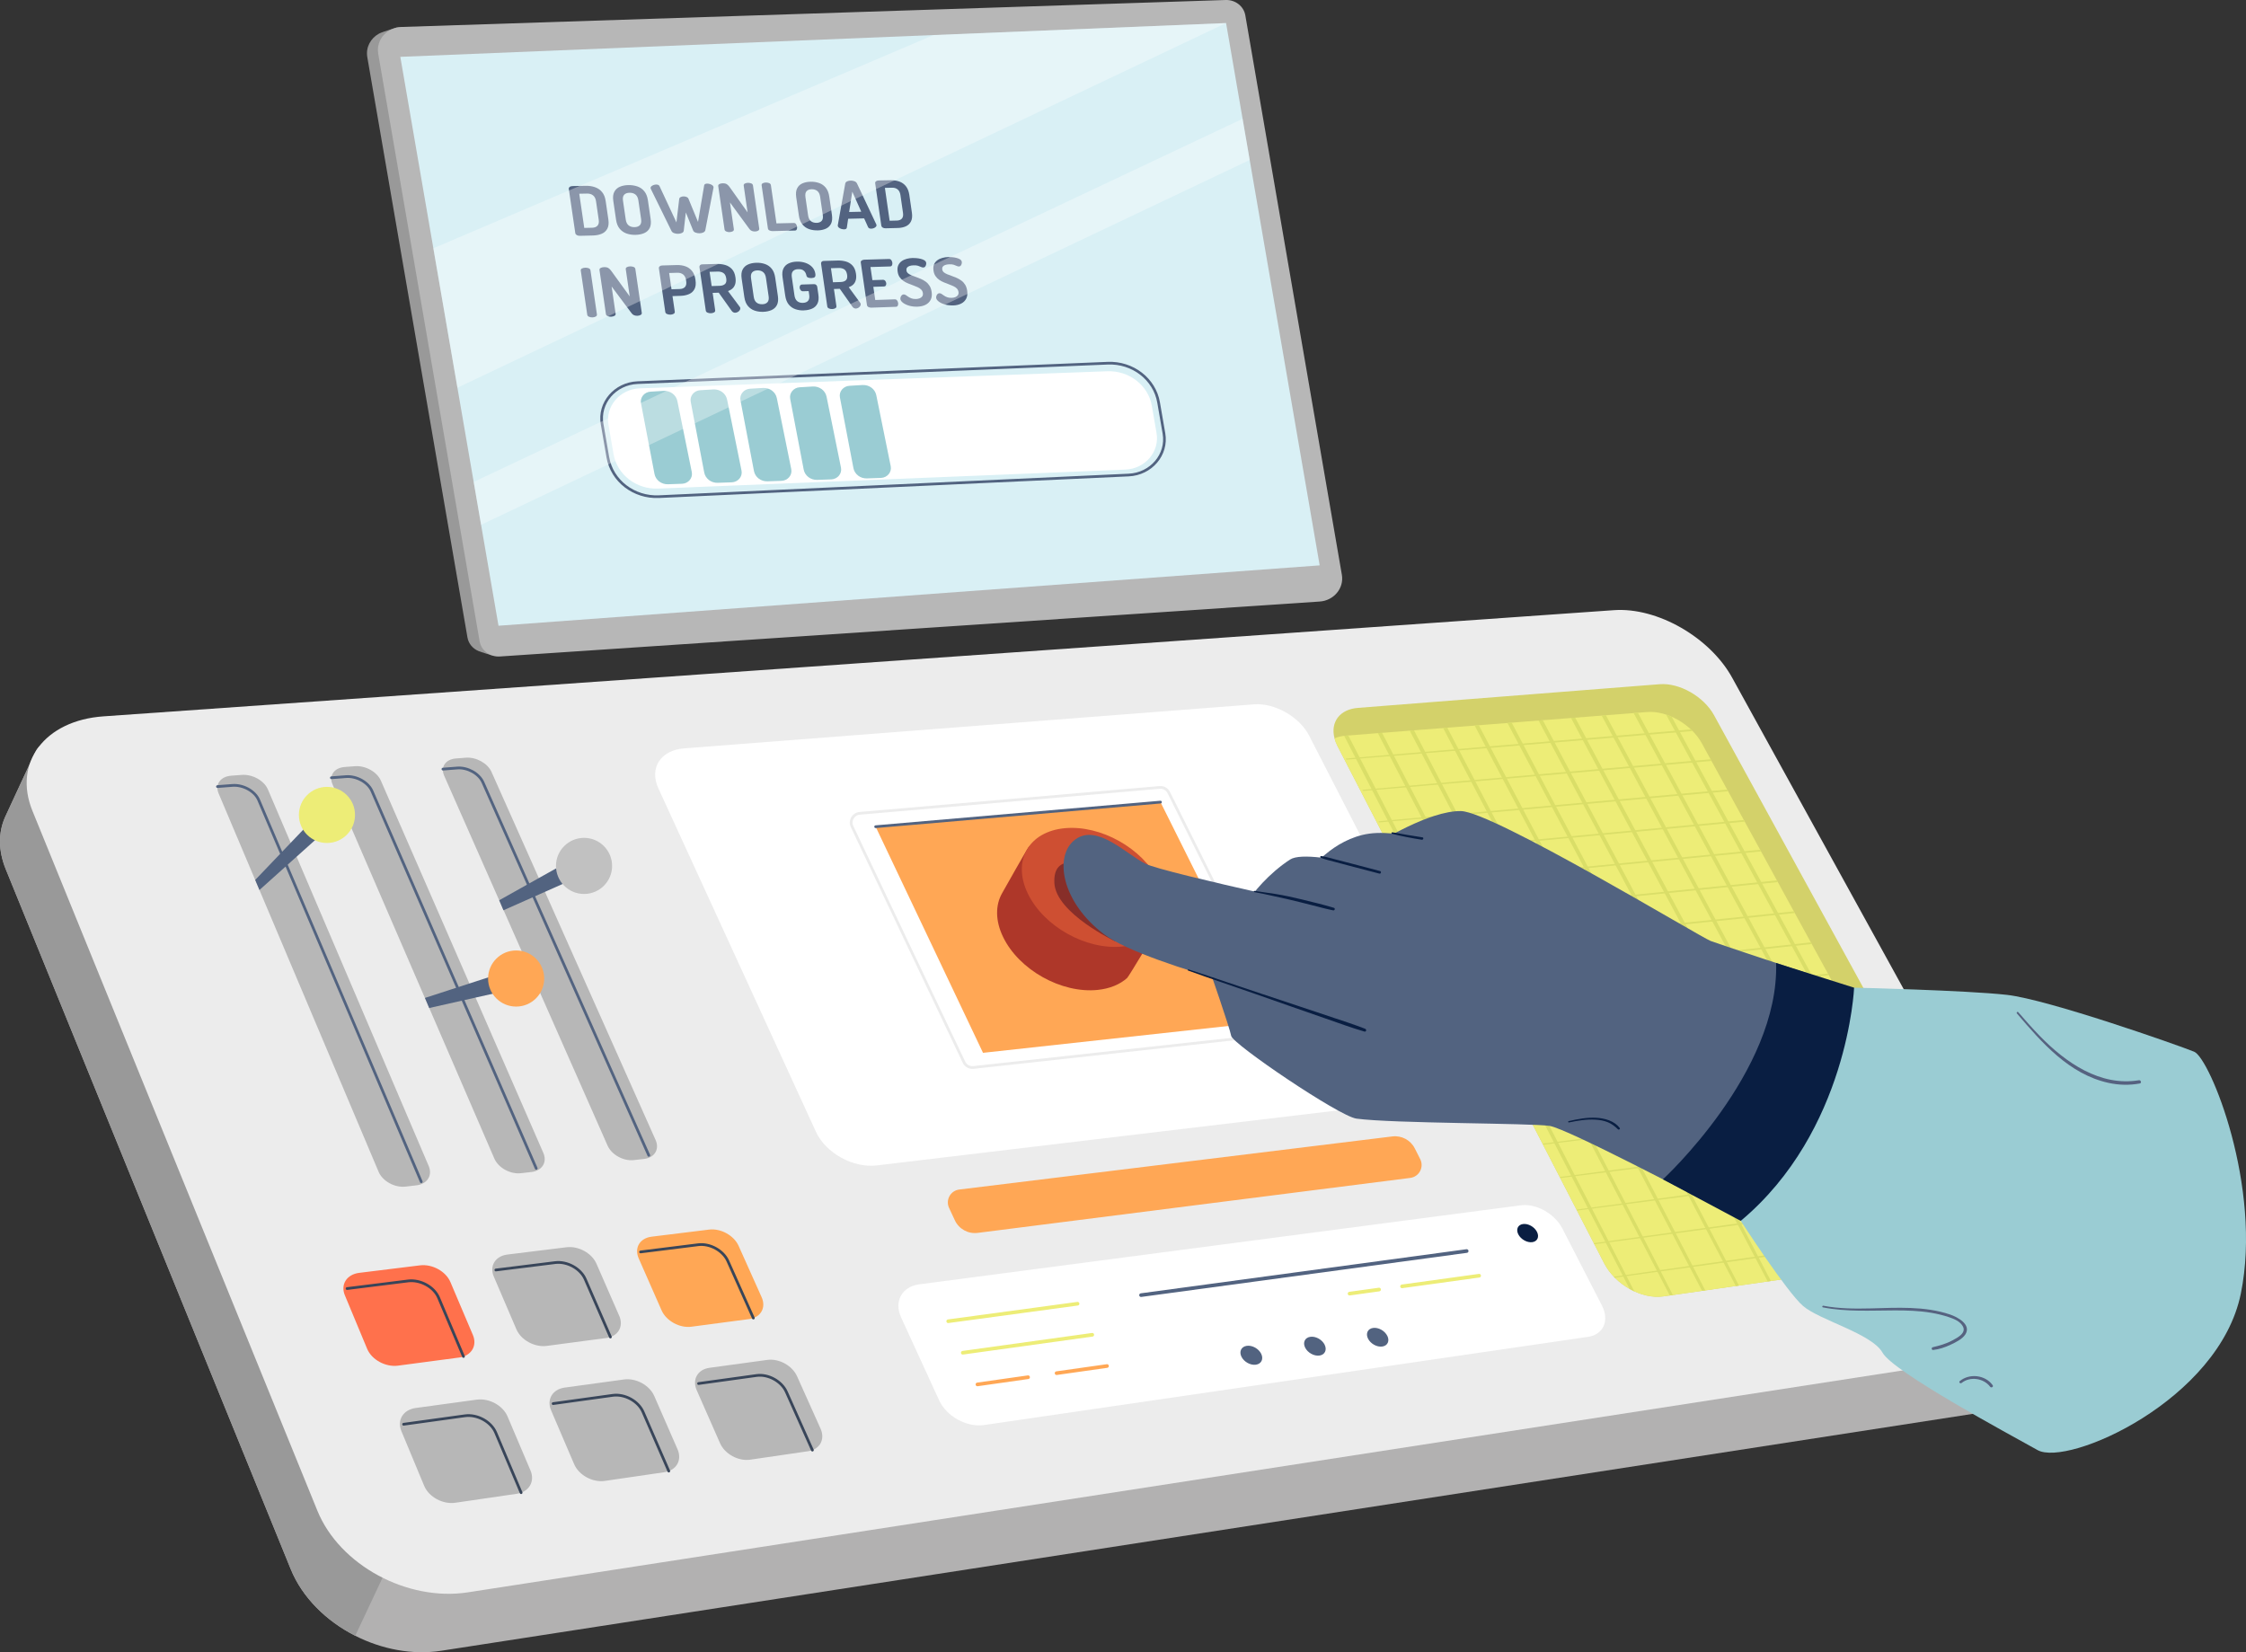 <?xml version="1.0" encoding="UTF-8"?>
<svg id="Layer_1" data-name="Layer 1" xmlns="http://www.w3.org/2000/svg" xmlns:xlink="http://www.w3.org/1999/xlink" viewBox="0 0 896.46 659.52">
  <rect x="0" y="0" width="896.46" height="659.52" fill="#333333" stroke="none"/>
  <defs>
    <style>
      .cls-1 {
        fill: #999;
      }

      .cls-1, .cls-2, .cls-3, .cls-4, .cls-5, .cls-6, .cls-7, .cls-8, .cls-9, .cls-10, .cls-11, .cls-12, .cls-13, .cls-14, .cls-15, .cls-16, .cls-17, .cls-18, .cls-19, .cls-20, .cls-21 {
        stroke-width: 0px;
      }

      .cls-2 {
        fill: #c1c1c1;
      }

      .cls-3 {
        fill: #091e42;
      }

      .cls-4 {
        fill: #ce4f32;
      }

      .cls-22 {
        stroke: #ececec;
      }

      .cls-22, .cls-23, .cls-12, .cls-24, .cls-25, .cls-26, .cls-27, .cls-28 {
        fill: none;
      }

      .cls-22, .cls-23, .cls-24, .cls-25, .cls-26, .cls-27, .cls-28 {
        stroke-linecap: round;
      }

      .cls-22, .cls-24, .cls-26 {
        stroke-width: 1.09px;
      }

      .cls-22, .cls-24, .cls-26, .cls-28 {
        stroke-miterlimit: 10;
      }

      .cls-5 {
        fill: #872e29;
      }

      .cls-6 {
        fill: #ececec;
      }

      .cls-7 {
        opacity: .33;
      }

      .cls-7, .cls-15 {
        fill: #fff;
      }

      .cls-8 {
        fill: #ff714c;
      }

      .cls-9 {
        fill: #dade68;
      }

      .cls-10 {
        fill: #d9f0f5;
      }

      .cls-23 {
        stroke: #eded77;
      }

      .cls-23, .cls-25, .cls-27 {
        stroke-linejoin: round;
        stroke-width: 1.46px;
      }

      .cls-11 {
        fill: #b7b7b7;
      }

      .cls-24, .cls-25, .cls-28 {
        stroke: #526380;
      }

      .cls-13 {
        fill: #eded77;
      }

      .cls-14 {
        fill: #566280;
      }

      .cls-16 {
        fill: #ae3729;
      }

      .cls-17 {
        fill: #ffa755;
      }

      .cls-18 {
        fill: #9accd3;
      }

      .cls-26 {
        stroke: #384559;
      }

      .cls-29 {
        clip-path: url(#clippath);
      }

      .cls-19 {
        fill: #526380;
      }

      .cls-27 {
        stroke: #ffa755;
      }

      .cls-20 {
        fill: #d3d16a;
      }

      .cls-28 {
        stroke-width: 1.07px;
      }

      .cls-21 {
        fill: #b2b1b1;
      }
    </style>
    <clipPath id="clippath">
      <path class="cls-12" d="M785.97,500.02l-122.12,17.46c-8.6,1.23-19.16-4.68-23.54-13.17l-101.32-198.37c-4.02-7.8-10.43-11.62-1.96-12.29l120.44-9.45c7.92-.62,17.63,4.92,21.72,12.4l104.44,190.73c4.45,8.12,10.34,11.53,2.32,12.68Z"/>
    </clipPath>
  </defs>
  <g>
    <path class="cls-21" d="M794.82,563.23l-618.69,95.71c-11.56,1.79-23.78-.61-34.34-5.98-11.55-5.86-21.13-15.27-25.74-26.58L2.3,346.98c-3.06-7.52-2.97-14.68-.32-20.72.47-1.05,11.91-25.79,12.52-26.77,4.87-7.76,3.5,10.64,16.13,9.77l8.75-.61,594.2-41.79c17.23-1.21,38.26,10.82,47.15,26.96l127.83,232.14c9.83,17.83,3.78,34.56-13.75,37.27Z"/>
    <path class="cls-1" d="M155,624.87l-13.21,28.08c-11.55-5.86-21.13-15.27-25.74-26.58L2.3,346.98c-3.06-7.52-2.97-14.68-.32-20.72.47-1.05,11.91-25.79,12.52-26.77,4.87-7.76,3.5,10.64,16.13,9.77l8.75-.61,115.61,316.23Z"/>
    <path class="cls-6" d="M805.46,539.92l-618.7,95.7c-24.21,3.75-51.25-10.89-60.07-32.56L12.95,323.68c-7.84-19.25,4.97-36.09,28.33-37.73l602.94-42.39c17.24-1.21,38.26,10.82,47.15,26.96l127.84,232.13c9.82,17.84,3.76,34.57-13.75,37.27Z"/>
    <path class="cls-11" d="M166.17,473.16l-4.27.5c-4.36.51-9.19-2.15-10.79-5.92l-63.88-151.09c-1.5-3.55.77-6.69,5.05-7.01l4.2-.32c4.27-.33,8.95,2.27,10.45,5.8l64.19,150.34c1.6,3.75-.61,7.21-4.95,7.71Z"/>
    <path class="cls-24" d="M86.8,313.98l5.98-.46c4.28-.33,8.97,2.27,10.47,5.81l64.89,152.38"/>
    <path class="cls-11" d="M212.13,467.83l-4.18.48c-4.27.49-9.04-2.13-10.65-5.86l-64.58-149.36c-1.52-3.51.66-6.61,4.86-6.93l4.11-.31c4.18-.32,8.8,2.25,10.32,5.74l64.86,148.63c1.62,3.71-.5,7.12-4.75,7.61Z"/>
    <path class="cls-24" d="M132.27,310.46l5.85-.45c4.19-.32,8.82,2.25,10.34,5.75l65.57,150.63"/>
    <path class="cls-11" d="M257.11,462.61l-4.09.47c-4.18.48-8.89-2.11-10.52-5.8l-65.23-147.67c-1.53-3.47.57-6.53,4.68-6.85l4.03-.31c4.1-.31,8.66,2.23,10.2,5.68l65.5,146.95c1.63,3.67-.4,7.04-4.56,7.52Z"/>
    <path class="cls-24" d="M176.79,307.01l5.73-.44c4.11-.32,8.68,2.23,10.22,5.69l66.22,148.93"/>
    <path class="cls-8" d="M183.2,541.9l-24.33,3.23c-4.98.66-10.51-2.35-12.33-6.72l-8.9-21.38c-1.8-4.33.78-8.33,5.74-8.94l24.24-2.99c4.9-.61,10.33,2.37,12.15,6.65l8.98,21.15c1.84,4.32-.65,8.36-5.56,9.01Z"/>
    <path class="cls-26" d="M138.53,514.36l24.33-3.04c4.92-.61,10.37,2.37,12.19,6.67l9.94,23.48"/>
    <path class="cls-11" d="M241.89,534.11l-23.66,3.14c-4.85.64-10.28-2.33-12.12-6.63l-9.02-21.05c-1.83-4.26.62-8.2,5.45-8.79l23.58-2.91c4.77-.59,10.11,2.35,11.95,6.57l9.1,20.83c1.86,4.26-.5,8.23-5.28,8.86Z"/>
    <path class="cls-26" d="M197.91,506.95l23.67-2.95c4.78-.6,10.14,2.35,11.99,6.58l10.07,23.12"/>
    <path class="cls-17" d="M299,526.54l-23.02,3.05c-4.72.63-10.06-2.31-11.93-6.55l-9.13-20.74c-1.85-4.2.47-8.07,5.17-8.65l22.95-2.83c4.64-.57,9.9,2.33,11.76,6.48l9.2,20.52c1.88,4.19-.36,8.1-5.01,8.72Z"/>
    <path class="cls-26" d="M255.67,499.74l23.03-2.88c4.66-.58,9.93,2.32,11.8,6.49l10.19,22.78"/>
    <path class="cls-11" d="M206.2,596.29l-24.45,3.57c-5.01.73-10.59-2.3-12.45-6.76l-9.09-21.84c-1.84-4.42.73-8.55,5.72-9.23l24.37-3.33c4.92-.67,10.41,2.32,12.27,6.69l9.17,21.59c1.88,4.42-.6,8.58-5.54,9.31Z"/>
    <path class="cls-26" d="M161.09,568.53l24.46-3.38c4.94-.68,10.44,2.32,12.3,6.71l10.15,23.98"/>
    <path class="cls-11" d="M265.19,587.67l-23.78,3.47c-4.87.71-10.36-2.28-12.24-6.67l-9.21-21.5c-1.86-4.35.57-8.41,5.42-9.08l23.7-3.24c4.79-.65,10.18,2.3,12.06,6.6l9.29,21.26c1.9,4.35-.45,8.44-5.25,9.15Z"/>
    <path class="cls-26" d="M220.77,560.28l23.79-3.29c4.81-.66,10.22,2.3,12.1,6.62l10.28,23.61"/>
    <path class="cls-11" d="M322.56,579.29l-23.13,3.38c-4.74.69-10.13-2.26-12.04-6.59l-9.32-21.17c-1.89-4.29.42-8.28,5.14-8.92l23.05-3.15c4.66-.64,9.97,2.28,11.87,6.52l9.39,20.94c1.92,4.28-.3,8.31-4.98,8.99Z"/>
    <path class="cls-26" d="M278.82,552.27l23.14-3.2c4.68-.65,10,2.28,11.9,6.53l10.4,23.25"/>
    <path class="cls-15" d="M580.4,437.71l-230.42,27.49c-9.49,1.13-20.41-4.91-24.34-13.48l-62.87-137.07c-3.71-8.08.91-15.2,10.25-15.92l227.45-17.57c8.32-.64,18.18,4.94,22.05,12.49l65.65,127.8c4.1,7.97.63,15.26-7.78,16.27Z"/>
    <polygon class="cls-17" points="506.86 407.73 392.36 420.26 349.5 330 463.19 320.18 506.86 407.73"/>
    <path class="cls-22" d="M509.08,412.91l-120.57,13.2c-1.57.17-3.07-.67-3.75-2.09l-44.67-94.08c-1.11-2.33.45-5.05,3.03-5.28l119.74-10.34c1.51-.13,2.95.68,3.63,2.04l45.51,91.22c1.15,2.31-.35,5.05-2.91,5.33Z"/>
    <path class="cls-16" d="M452.52,368.88c3.63,7.36,14.05-4.53,10.33.4-.61.81-12.21,20.43-12.99,21.13-2.85,2.53-6.81,4.22-11.7,4.73-14.49,1.51-31.47-7.99-37.81-21.16-3.15-6.55-3.06-12.73-.37-17.45.47-.82,9.92-17.63,10.54-18.35,2.95-3.45-1.32,10.28,4.65,9.74,14.33-1.31,31,8.05,37.37,20.97Z"/>
    <path class="cls-4" d="M462.41,351.56c6.39,12.98.02,24.76-14.37,26.26-14.49,1.51-31.47-7.99-37.81-21.16-6.31-13.1.38-24.74,14.82-26.07,14.33-1.31,31,8.05,37.37,20.97Z"/>
    <path class="cls-5" d="M445.24,375.82s-23.79-11.24-24.4-23.34c-.61-12.1,11.18-8.12,17-4.9,5.82,3.22,7.4,28.24,7.4,28.24Z"/>
    <path class="cls-17" d="M562.89,470.19l-172.67,21.95c-3.8.48-7.48-1.54-9.1-5.02l-2.31-4.95c-1.49-3.2.57-6.92,4.07-7.34l172.87-21.2c3.69-.45,7.26,1.46,8.94,4.77l2.17,4.3c1.62,3.2-.42,7.04-3.98,7.49Z"/>
    <path class="cls-15" d="M633.88,533.62l-241.05,35.21c-6.96,1.02-15.04-3.42-18.01-9.91l-15.16-33.05c-2.93-6.39.34-12.29,7.26-13.2l240.11-31.55c6.12-.8,13.53,3.35,16.57,9.28l15.77,30.69c3.09,6.02.64,11.63-5.5,12.53Z"/>
    <line class="cls-23" x1="378.47" y1="527.4" x2="430.09" y2="520.41"/>
    <line class="cls-23" x1="384.28" y1="539.98" x2="435.96" y2="532.81"/>
    <line class="cls-27" x1="390.13" y1="552.62" x2="410.34" y2="549.75"/>
    <line class="cls-27" x1="421.72" y1="548.13" x2="441.85" y2="545.28"/>
    <line class="cls-25" x1="455.43" y1="516.98" x2="585.4" y2="499.38"/>
    <line class="cls-23" x1="590.38" y1="509.23" x2="559.61" y2="513.48"/>
    <line class="cls-23" x1="550.44" y1="514.75" x2="538.66" y2="516.38"/>
    <path class="cls-3" d="M613.46,491.72c1.02,2,.18,3.84-1.87,4.12s-4.56-1.12-5.58-3.12c-1.02-2-.18-3.84,1.88-4.12s4.55,1.12,5.57,3.12Z"/>
    <path class="cls-19" d="M503.4,540.42c1.01,2.08.06,4.02-2.12,4.33-2.18.31-4.77-1.12-5.78-3.2-1.01-2.08-.05-4.02,2.13-4.33,2.18-.31,4.76,1.12,5.77,3.2Z"/>
    <path class="cls-19" d="M528.72,536.8c1.01,2.06.09,3.99-2.06,4.3s-4.73-1.12-5.74-3.18c-1.01-2.07-.08-3.99,2.08-4.3s4.72,1.12,5.73,3.18Z"/>
    <path class="cls-19" d="M553.73,533.23c1.02,2.05.12,3.96-2.01,4.27-2.13.31-4.68-1.11-5.7-3.16-1.01-2.05-.11-3.96,2.02-4.26s4.67,1.11,5.68,3.16Z"/>
    <path class="cls-20" d="M789.28,499.06c-.98.47-2.09.79-3.31.96l-122.11,17.47c-8.6,1.22-19.16-4.68-23.55-13.18l-106.43-206.45c-.55-1.06-.95-2.11-1.22-3.13-1.71-6.42,2.01-11.59,9.32-12.16l120.44-9.45c7.92-.63,17.63,4.91,21.73,12.39l108.26,197.72c3.76,6.88,2.29,13.34-3.12,15.83Z"/>
    <path class="cls-13" d="M789.28,499.06c-.98.47-2.09.79-3.31.96l-122.11,17.47c-8.6,1.22-19.16-4.68-23.55-13.18l-106.43-206.45c-.55-1.06-.95-2.11-1.22-3.13,1.27-.57,2.74-.93,4.39-1.06l120.44-9.45c7.92-.61,17.63,4.93,21.73,12.41l108.26,197.72c.87,1.62,1.47,3.21,1.81,4.72Z"/>
    <g class="cls-29">
      <g>
        <g>
          <path class="cls-9" d="M662.77,536.23c-1.81-3.74-3.68-7.45-5.56-11.15-3.49-6.89-7-13.76-10.52-20.63-4.75-9.27-9.51-18.54-14.27-27.81-5.59-10.89-11.2-21.78-16.8-32.67-6.04-11.74-12.09-23.47-18.14-35.21-6.09-11.81-12.18-23.63-18.27-35.44-5.73-11.12-11.46-22.24-17.19-33.36-4.99-9.68-9.97-19.37-14.95-29.05-3.81-7.4-7.61-14.81-11.42-22.21-2.25-4.38-4.54-8.75-6.82-13.12-.27-.52-.55-1.04-.81-1.56-.36-.72-1.44-.09-1.08.63,1.62,3.28,3.51,7.22,5.28,10.7,3.43,6.76,6.91,13.49,10.38,20.24,4.72,9.17,9.45,18.34,14.18,27.51,5.58,10.83,11.17,21.65,16.76,32.48,6.04,11.71,12.09,23.42,18.13,35.13,6.1,11.82,12.2,23.65,18.31,35.46,5.77,11.16,11.53,22.32,17.3,33.48,5.04,9.76,10.09,19.51,15.12,29.27,3.88,7.51,7.76,15.02,11.64,22.53,2.34,4.53,4.69,9.05,7.03,13.58.29.56.58,1.13.87,1.69s1.11.07.84-.49h0Z"/>
          <path class="cls-9" d="M676.44,534.21c-1.82-3.73-3.7-7.44-5.59-11.14-3.5-6.85-7.01-13.7-10.53-20.54-4.77-9.26-9.55-18.51-14.33-27.77-5.6-10.84-11.2-21.67-16.81-32.51-6.04-11.68-12.09-23.35-18.14-35.03s-12.23-23.58-18.34-35.38c-5.75-11.1-11.5-22.19-17.25-33.29-4.97-9.59-9.94-19.19-14.9-28.79-3.81-7.37-7.62-14.74-11.43-22.11-2.26-4.38-4.56-8.74-6.86-13.1-.27-.52-.55-1.03-.81-1.55-.36-.72-1.44-.09-1.08.63,1.63,3.27,3.53,7.22,5.31,10.7,3.43,6.73,6.92,13.43,10.39,20.14,4.74,9.16,9.49,18.32,14.24,27.48,5.59,10.77,11.18,21.55,16.77,32.32,6.05,11.65,12.09,23.3,18.14,34.95,6.13,11.8,12.25,23.6,18.38,35.4,5.79,11.14,11.57,22.27,17.36,33.41,5.02,9.67,10.05,19.33,15.07,29,3.88,7.48,7.76,14.95,11.65,22.42,2.35,4.52,4.71,9.04,7.06,13.56.29.56.58,1.12.87,1.68s1.11.07.84-.49h0Z"/>
        </g>
        <g>
          <path class="cls-9" d="M689.37,532.3c-1.82-3.72-3.7-7.41-5.59-11.09-3.51-6.85-7.04-13.69-10.58-20.53-4.76-9.19-9.52-18.37-14.29-27.55-5.62-10.83-11.25-21.65-16.88-32.48-6.07-11.67-12.15-23.34-18.23-35s-12.19-23.4-18.29-35.1c-5.76-11.05-11.51-22.1-17.27-33.15-4.99-9.59-9.98-19.17-14.97-28.76-3.81-7.33-7.62-14.67-11.43-22-2.26-4.35-4.55-8.68-6.85-13.02-.28-.52-.56-1.04-.83-1.57-.36-.72-1.44-.09-1.08.63,1.63,3.26,3.54,7.18,5.31,10.65,3.45,6.73,6.95,13.43,10.44,20.13,4.73,9.09,9.46,18.18,14.2,27.26,5.61,10.76,11.22,21.53,16.84,32.29,6.07,11.64,12.15,23.28,18.22,34.92,6.11,11.71,12.22,23.42,18.33,35.13,5.79,11.09,11.59,22.18,17.38,33.27,5.04,9.66,10.09,19.32,15.14,28.98,3.88,7.44,7.77,14.88,11.65,22.32,2.35,4.49,4.71,8.98,7.05,13.47.3.57.59,1.13.88,1.7s1.11.07.84-.49h0Z"/>
          <path class="cls-9" d="M702.84,530.3c-1.83-3.71-3.72-7.4-5.62-11.08-3.5-6.79-7.02-13.57-10.55-20.35-4.79-9.2-9.59-18.4-14.39-27.6-5.6-10.74-11.22-21.47-16.83-32.2-6.09-11.65-12.19-23.3-18.29-34.94-6.1-11.64-12.2-23.28-18.3-34.92-5.78-11.03-11.56-22.06-17.33-33.09-4.98-9.51-9.95-19.02-14.92-28.53-3.84-7.35-7.68-14.7-11.52-22.05-2.26-4.32-4.55-8.63-6.84-12.94-.28-.52-.56-1.04-.83-1.57-.36-.72-1.44-.09-1.08.63,1.64,3.25,3.55,7.18,5.34,10.64,3.44,6.67,6.93,13.31,10.41,19.96,4.76,9.11,9.53,18.21,14.3,27.31,5.59,10.67,11.19,21.34,16.79,32.01,6.1,11.62,12.19,23.24,18.29,34.86s12.22,23.3,18.34,34.95c5.82,11.07,11.63,22.14,17.44,33.21,5.03,9.58,10.07,19.16,15.09,28.74,3.91,7.46,7.82,14.91,11.74,22.37,2.35,4.46,4.7,8.92,7.05,13.39.3.56.59,1.13.88,1.69s1.11.07.84-.49h0Z"/>
        </g>
        <g>
          <path class="cls-9" d="M715.59,528.42c-1.83-3.69-3.72-7.36-5.61-11.02-3.51-6.78-7.04-13.55-10.58-20.31-4.78-9.12-9.56-18.24-14.34-27.36-5.64-10.76-11.3-21.51-16.95-32.26-6.09-11.59-12.19-23.18-18.3-34.77-6.12-11.62-12.24-23.25-18.36-34.87-5.76-10.94-11.52-21.88-17.27-32.82-5.01-9.53-10.02-19.05-15.03-28.58-3.83-7.29-7.65-14.58-11.48-21.86-2.27-4.32-4.57-8.62-6.87-12.93-.28-.52-.56-1.03-.83-1.56-.36-.72-1.45-.09-1.08.63,1.64,3.23,3.55,7.14,5.34,10.58,3.45,6.66,6.95,13.29,10.44,19.93,4.75,9.03,9.5,18.05,14.25,27.07,5.63,10.69,11.27,21.38,16.9,32.07,6.1,11.56,12.19,23.13,18.29,34.69s12.26,23.26,18.4,34.89c5.8,10.98,11.59,21.95,17.38,32.93,5.06,9.6,10.14,19.19,15.2,28.79,3.9,7.39,7.8,14.78,11.7,22.17,2.36,4.46,4.72,8.91,7.08,13.37.3.56.59,1.12.88,1.68s1.12.07.84-.49h0Z"/>
          <path class="cls-9" d="M728.88,526.45c-1.83-3.68-3.72-7.33-5.62-10.97-3.53-6.77-7.07-13.54-10.63-20.3-4.78-9.09-9.57-18.17-14.36-27.25-5.65-10.71-11.31-21.41-16.96-32.12-6.08-11.5-12.16-23-18.25-34.49-6.15-11.61-12.3-23.22-18.44-34.84-5.78-10.93-11.57-21.85-17.35-32.78-5-9.45-10-18.9-14.99-28.36-3.85-7.28-7.69-14.56-11.53-21.85-2.27-4.3-4.57-8.58-6.88-12.87-.28-.52-.56-1.03-.83-1.55-.37-.72-1.45-.09-1.08.63,1.64,3.21,3.56,7.11,5.34,10.53,3.46,6.66,6.99,13.28,10.49,19.91,4.75,8.99,9.51,17.98,14.27,26.97,5.64,10.65,11.28,21.29,16.92,31.94,6.08,11.47,12.16,22.95,18.24,34.42s12.32,23.24,18.48,34.86c5.82,10.97,11.64,21.93,17.46,32.9,5.05,9.52,10.11,19.04,15.16,28.56,3.92,7.39,7.83,14.77,11.75,22.15,2.36,4.44,4.73,8.87,7.08,13.31.3.56.59,1.12.88,1.68s1.12.07.84-.49h0Z"/>
        </g>
        <g>
          <path class="cls-9" d="M741.45,524.59c-1.83-3.65-3.72-7.28-5.61-10.91-3.53-6.74-7.07-13.46-10.62-20.18-4.8-9.07-9.6-18.13-14.4-27.2-5.65-10.66-11.31-21.31-16.96-31.96-6.1-11.48-12.2-22.96-18.31-34.44s-12.3-23.11-18.44-34.67c-5.79-10.88-11.57-21.75-17.35-32.63-5.02-9.44-10.04-18.88-15.05-28.32-3.85-7.25-7.69-14.5-11.54-21.75-2.28-4.3-4.59-8.58-6.9-12.85-.28-.51-.56-1.02-.83-1.54-.37-.72-1.45-.08-1.08.63,1.64,3.19,3.56,7.07,5.34,10.48,3.46,6.62,6.98,13.2,10.48,19.8,4.77,8.97,9.54,17.95,14.31,26.92,5.64,10.59,11.28,21.18,16.92,31.77,6.1,11.46,12.2,22.91,18.31,34.37s12.32,23.13,18.49,34.69c5.82,10.91,11.64,21.83,17.46,32.74,5.07,9.51,10.15,19.02,15.22,28.53,3.92,7.35,7.84,14.7,11.76,22.05,2.37,4.43,4.74,8.86,7.11,13.3.3.56.59,1.11.88,1.67s1.12.07.84-.49h0Z"/>
          <path class="cls-9" d="M754.55,522.65c-1.84-3.65-3.74-7.28-5.64-10.9-3.53-6.7-7.07-13.4-10.63-20.09-4.82-9.06-9.64-18.11-14.46-27.17-5.65-10.6-11.31-21.2-16.97-31.8-6.1-11.43-12.21-22.85-18.31-34.27-6.17-11.54-12.34-23.07-18.51-34.61-5.79-10.82-11.57-21.64-17.35-32.46-5.03-9.42-10.07-18.84-15.1-28.27-3.85-7.21-7.69-14.41-11.53-21.62-2.28-4.27-4.59-8.53-6.9-12.78-.28-.51-.56-1.02-.83-1.53-.37-.72-1.45-.08-1.08.63,1.64,3.19,3.57,7.07,5.36,10.47,3.47,6.59,6.99,13.15,10.49,19.71,4.79,8.96,9.58,17.92,14.37,26.88,5.64,10.54,11.28,21.08,16.92,31.62,6.1,11.4,12.21,22.8,18.31,34.19,6.18,11.54,12.36,23.09,18.55,34.63,5.82,10.86,11.64,21.71,17.46,32.57,5.09,9.49,10.18,18.98,15.26,28.47,3.91,7.31,7.83,14.62,11.75,21.92,2.36,4.41,4.74,8.81,7.1,13.22.3.55.59,1.1.88,1.66s1.12.07.84-.49h0Z"/>
        </g>
        <g>
          <path class="cls-9" d="M766.95,520.82c-1.84-3.64-3.74-7.25-5.64-10.85-3.54-6.7-7.1-13.39-10.68-20.08-4.8-8.99-9.61-17.97-14.42-26.96-5.67-10.6-11.36-21.18-17.04-31.78-6.13-11.42-12.26-22.83-18.39-34.25-6.15-11.45-12.3-22.89-18.46-34.34-5.79-10.77-11.58-21.55-17.36-32.32-5.04-9.38-10.08-18.77-15.11-28.16-3.86-7.2-7.72-14.41-11.58-21.61-2.28-4.25-4.59-8.49-6.9-12.72-.28-.51-.56-1.01-.83-1.53-.37-.72-1.45-.08-1.08.63,1.64,3.17,3.58,7.04,5.37,10.42,3.48,6.58,7.02,13.14,10.54,19.7,4.77,8.9,9.55,17.79,14.33,26.68,5.66,10.53,11.33,21.06,16.99,31.6,6.13,11.39,12.26,22.78,18.39,34.17,6.16,11.46,12.33,22.91,18.5,34.37,5.83,10.81,11.65,21.62,17.47,32.44,5.09,9.45,10.19,18.91,15.28,28.36,3.93,7.3,7.86,14.61,11.8,21.91,2.36,4.39,4.74,8.77,7.11,13.16.3.55.59,1.1.88,1.65s1.12.07.84-.49h0Z"/>
          <path class="cls-9" d="M779.88,518.91c-1.85-3.63-3.75-7.24-5.67-10.84-3.53-6.64-7.08-13.28-10.64-19.91-4.84-9-9.68-18.01-14.52-27.01-5.65-10.51-11.32-21.01-16.98-31.51-6.12-11.36-12.26-22.72-18.39-34.07s-12.35-22.86-18.52-34.29c-5.81-10.76-11.62-21.51-17.43-32.27-5.04-9.34-10.08-18.67-15.11-28.01-3.86-7.17-7.72-14.34-11.58-21.51-2.29-4.25-4.61-8.48-6.93-12.71-.28-.51-.56-1.01-.83-1.52-.37-.72-1.45-.08-1.08.63,1.65,3.17,3.59,7.03,5.39,10.42,3.47,6.53,6.99,13.03,10.5,19.53,4.81,8.91,9.62,17.82,14.43,26.73,5.64,10.44,11.29,20.89,16.93,31.33,6.13,11.33,12.26,22.66,18.38,33.99,6.19,11.44,12.37,22.88,18.56,34.31,5.85,10.79,11.69,21.59,17.53,32.38,5.09,9.41,10.19,18.81,15.28,28.22,3.93,7.27,7.87,14.54,11.8,21.81,2.37,4.38,4.76,8.76,7.13,13.14.3.55.59,1.09.88,1.64s1.12.06.84-.49h0Z"/>
        </g>
        <g>
          <path class="cls-9" d="M792.11,517.1c-1.85-3.61-3.75-7.2-5.66-10.78-3.54-6.63-7.1-13.26-10.67-19.88-4.82-8.93-9.64-17.85-14.46-26.77-5.69-10.53-11.39-21.05-17.09-31.57-6.12-11.3-12.25-22.61-18.39-33.91-6.17-11.37-12.35-22.75-18.52-34.12-5.83-10.74-11.66-21.48-17.48-32.23-5.05-9.32-10.11-18.64-15.16-27.96-3.85-7.11-7.7-14.22-11.54-21.33-2.3-4.25-4.63-8.47-6.96-12.7-.28-.5-.56-1-.83-1.51-.37-.71-1.46-.08-1.08.63,1.65,3.15,3.59,7,5.39,10.36,3.48,6.52,7.02,13.01,10.54,19.5,4.79,8.83,9.58,17.67,14.38,26.5,5.68,10.46,11.36,20.93,17.05,31.39,6.13,11.28,12.26,22.55,18.38,33.83,6.19,11.38,12.37,22.77,18.56,34.15,5.87,10.78,11.73,21.56,17.59,32.34,5.11,9.39,10.22,18.77,15.32,28.16,3.92,7.21,7.84,14.42,11.76,21.62,2.38,4.38,4.78,8.75,7.16,13.13.3.54.59,1.09.88,1.63s1.12.06.84-.49h0Z"/>
          <path class="cls-9" d="M804.86,515.21c-1.85-3.6-3.75-7.17-5.67-10.73-3.56-6.63-7.13-13.25-10.72-19.86-4.82-8.89-9.65-17.78-14.48-26.67-5.67-10.44-11.36-20.88-17.04-31.32-6.15-11.29-12.3-22.58-18.46-33.87s-12.4-22.73-18.59-34.09c-5.83-10.69-11.66-21.39-17.49-32.08-5.04-9.25-10.08-18.5-15.11-27.75-3.87-7.1-7.73-14.21-11.59-21.31-2.3-4.23-4.63-8.43-6.96-12.64-.28-.5-.56-1-.83-1.51-.38-.71-1.46-.08-1.08.63,1.65,3.13,3.59,6.96,5.39,10.32,3.5,6.52,7.05,13,10.58,19.49,4.79,8.8,9.59,17.6,14.39,26.39,5.66,10.38,11.33,20.76,17,31.14,6.15,11.27,12.3,22.53,18.46,33.8,6.21,11.37,12.42,22.75,18.64,34.11,5.87,10.73,11.73,21.46,17.6,32.19,5.09,9.32,10.19,18.63,15.28,27.94,3.93,7.2,7.87,14.4,11.81,21.6,2.38,4.36,4.78,8.71,7.16,13.07.3.54.59,1.08.88,1.63s1.12.06.84-.49h0Z"/>
        </g>
        <path class="cls-9" d="M527.56,291.05c1.66-.13,3.32-.25,4.98-.38,4.22-.32,8.43-.65,12.65-.98,6.15-.48,12.3-.97,18.45-1.46,7.47-.59,14.93-1.18,22.4-1.78,8.16-.65,16.32-1.3,24.48-1.95s16.47-1.31,24.7-1.97c7.69-.61,15.37-1.23,23.06-1.84,6.52-.52,13.04-1.04,19.56-1.56,4.73-.38,9.47-.75,14.2-1.13,2.33-.18,4.65-.37,6.98-.55.13,0,.26-.02.39-.03.48-.04.48-.79,0-.75-.25.02-.16.01-.41.04-.33.03-.65.06-.98.08-1.18.1-2.36.19-3.55.29-4.21.34-8.41.68-12.62,1.02-6.14.5-12.29.99-18.43,1.49l-22.38,1.81c-8.16.66-16.32,1.32-24.47,1.97s-16.47,1.33-24.7,2c-7.69.62-15.38,1.25-23.07,1.87-6.53.53-13.05,1.06-19.58,1.59-4.74.39-9.49.78-14.23,1.17-2.34.19-4.68.39-7.01.59l-.4.03c-.27.02-.27.45,0,.43h0Z"/>
        <path class="cls-9" d="M533.97,303.5c1.66-.13,3.32-.26,4.98-.39,4.23-.34,8.46-.69,12.7-1.03,6.15-.5,12.31-1.01,18.46-1.52,7.47-.62,14.94-1.23,22.4-1.85,8.16-.67,16.32-1.35,24.48-2.03l24.79-2.06c7.69-.64,15.37-1.28,23.06-1.92l19.56-1.63c4.73-.39,9.46-.79,14.19-1.18,2.32-.19,4.65-.39,6.97-.57.13-.01.26-.02.39-.03.48-.04.48-.79,0-.75-.25.02-.16.01-.41.04-.33.03-.65.06-.98.09-1.18.1-2.36.2-3.54.3-4.22.36-8.44.71-12.66,1.07-6.15.52-12.29,1.03-18.44,1.55l-22.39,1.88-24.48,2.06c-8.26.69-16.53,1.39-24.79,2.08-7.69.65-15.38,1.3-23.07,1.95-6.53.55-13.05,1.1-19.58,1.65-4.74.4-9.48.81-14.22,1.22-2.34.2-4.67.41-7.01.62l-.4.04c-.27.02-.27.45,0,.43h0Z"/>
        <path class="cls-9" d="M540.41,316.02c1.66-.14,3.32-.27,4.98-.41,4.24-.35,8.47-.71,12.71-1.07,6.16-.52,12.32-1.06,18.48-1.59,7.47-.64,14.95-1.28,22.42-1.93,8.17-.7,16.34-1.41,24.5-2.11s16.54-1.43,24.81-2.15c7.69-.67,15.38-1.33,23.08-2,6.52-.56,13.05-1.13,19.57-1.69,4.73-.41,9.47-.82,14.21-1.22,2.33-.2,4.65-.41,6.98-.59.13-.01.26-.02.39-.03.48-.04.48-.79,0-.75-.25.02-.16.01-.41.04-.33.03-.65.06-.98.09-1.18.11-2.36.21-3.55.31-4.22.37-8.45.74-12.67,1.11-6.15.54-12.3,1.07-18.45,1.61l-22.41,1.96c-8.17.71-16.33,1.43-24.5,2.14s-16.54,1.44-24.81,2.17c-7.7.68-15.39,1.35-23.09,2.03-6.53.57-13.06,1.15-19.59,1.72-4.75.42-9.49.84-14.23,1.27-2.34.21-4.68.43-7.02.64l-.41.04c-.27.02-.27.45,0,.43h0Z"/>
        <path class="cls-9" d="M546.89,328.6c1.66-.14,3.32-.29,4.99-.43,4.24-.36,8.48-.74,12.72-1.12,6.16-.54,12.33-1.1,18.49-1.65,7.48-.67,14.96-1.34,22.44-2,8.17-.73,16.35-1.46,24.52-2.2s16.55-1.49,24.83-2.23c7.7-.69,15.4-1.38,23.09-2.08,6.53-.59,13.06-1.17,19.59-1.76,4.74-.43,9.48-.85,14.22-1.27,2.33-.21,4.66-.42,6.98-.62.13-.01.26-.02.39-.03.48-.04.48-.8,0-.75-.25.02-.16.01-.41.04-.33.03-.65.06-.98.09-1.18.11-2.37.22-3.55.33-4.23.39-8.46.77-12.68,1.16-6.16.56-12.31,1.12-18.47,1.67-7.47.68-14.95,1.36-22.42,2.03-8.17.74-16.34,1.48-24.52,2.22s-16.55,1.5-24.83,2.25c-7.7.7-15.4,1.41-23.11,2.11-6.54.6-13.07,1.19-19.61,1.79-4.75.43-9.5.88-14.25,1.31-2.34.22-4.68.44-7.02.66l-.41.04c-.27.03-.27.45,0,.43h0Z"/>
        <path class="cls-9" d="M553.4,341.24c1.67-.15,3.34-.3,5.02-.45,4.23-.38,8.45-.77,12.68-1.16,6.19-.57,12.37-1.14,18.56-1.72l22.44-2.08c8.18-.76,16.35-1.52,24.52-2.28,8.25-.77,16.5-1.54,24.75-2.31,7.73-.72,15.46-1.44,23.18-2.16,6.53-.61,13.06-1.22,19.6-1.83,4.76-.44,9.51-.89,14.27-1.33,2.33-.22,4.65-.44,6.98-.64.13-.01.26-.02.39-.03.48-.04.48-.8,0-.75-.25.02-.16.02-.41.04-.33.03-.65.06-.98.1-1.19.12-2.39.23-3.58.34-4.22.4-8.43.8-12.65,1.2l-18.54,1.74c-7.48.7-14.95,1.41-22.43,2.11l-24.52,2.31c-8.25.78-16.5,1.55-24.75,2.33-7.73.73-15.46,1.46-23.2,2.19-6.54.62-13.08,1.24-19.62,1.86-4.77.45-9.53.91-14.3,1.37-2.34.22-4.68.46-7.02.69l-.41.04c-.27.03-.27.45,0,.43h0Z"/>
        <path class="cls-9" d="M559.76,353.59c1.67-.15,3.35-.31,5.02-.46,4.23-.39,8.46-.8,12.69-1.2,6.19-.59,12.38-1.19,18.57-1.78,7.49-.72,14.97-1.44,22.46-2.16,8.18-.79,16.36-1.57,24.54-2.37s16.51-1.59,24.77-2.39c7.73-.75,15.47-1.49,23.2-2.24l19.61-1.89c4.76-.46,9.52-.92,14.28-1.37,2.33-.22,4.66-.45,6.99-.66.13-.01.26-.02.39-.04.48-.05.48-.8,0-.75-.25.02-.16.02-.41.04-.33.03-.65.07-.98.1-1.19.12-2.39.24-3.58.35-4.22.41-8.44.83-12.66,1.24-6.18.6-12.37,1.2-18.55,1.81-7.48.73-14.96,1.46-22.45,2.19-8.18.8-16.36,1.59-24.54,2.39s-16.51,1.61-24.77,2.41c-7.74.76-15.48,1.52-23.21,2.27-6.54.64-13.09,1.28-19.63,1.92-4.77.47-9.54.94-14.31,1.42-2.34.23-4.68.47-7.02.71l-.41.04c-.27.03-.27.45,0,.43h0Z"/>
        <path class="cls-9" d="M566.34,366.36c1.67-.16,3.34-.32,5.02-.48,4.25-.41,8.49-.83,12.74-1.25,6.17-.61,12.34-1.22,18.51-1.84,7.49-.74,14.97-1.49,22.46-2.23,8.21-.82,16.42-1.64,24.63-2.46s16.57-1.66,24.85-2.49c7.71-.77,15.41-1.54,23.12-2.31,6.54-.65,13.08-1.31,19.62-1.96,4.77-.48,9.53-.95,14.3-1.43,2.34-.23,4.68-.47,7.02-.69.13-.01.26-.02.39-.04.48-.05.48-.8,0-.75-.25.03-.16.02-.41.04-.33.04-.65.07-.98.1-1.19.13-2.39.24-3.58.36-4.24.43-8.47.86-12.71,1.29-6.16.62-12.32,1.24-18.49,1.86-7.48.75-14.96,1.51-22.44,2.26-8.21.83-16.42,1.66-24.62,2.48s-16.57,1.67-24.86,2.51c-7.71.78-15.42,1.56-23.13,2.35-6.55.66-13.09,1.33-19.64,1.99-4.78.48-9.55.98-14.33,1.47-2.35.24-4.71.49-7.06.74l-.41.04c-.27.03-.27.45,0,.43h0Z"/>
        <path class="cls-9" d="M572.95,379.2c1.67-.17,3.35-.33,5.02-.5,4.25-.42,8.5-.86,12.75-1.29,6.18-.63,12.35-1.27,18.52-1.9,7.49-.77,14.98-1.54,22.47-2.31,8.22-.85,16.43-1.7,24.65-2.55s16.58-1.72,24.87-2.57c7.71-.8,15.43-1.6,23.14-2.4,6.54-.68,13.09-1.35,19.63-2.03,4.77-.49,9.54-.99,14.31-1.48,2.34-.24,4.68-.49,7.03-.72.13-.01.26-.03.39-.04.48-.05.48-.8,0-.75-.25.03-.16.02-.41.05-.33.04-.65.07-.98.11-1.19.13-2.39.25-3.58.38-4.24.44-8.48.89-12.72,1.33-6.17.64-12.33,1.29-18.5,1.93l-22.46,2.34c-8.21.86-16.43,1.71-24.64,2.57-8.29.87-16.58,1.73-24.87,2.6-7.72.81-15.43,1.62-23.15,2.43-6.55.69-13.1,1.37-19.66,2.06-4.78.5-9.56,1.01-14.34,1.52-2.36.25-4.71.51-7.06.76l-.41.04c-.27.03-.27.45,0,.43h0Z"/>
        <path class="cls-9" d="M579.6,392.11c1.67-.17,3.35-.34,5.02-.52,4.25-.44,8.5-.89,12.74-1.34,6.17-.65,12.35-1.31,18.52-1.97,7.54-.8,15.09-1.61,22.63-2.41,8.19-.87,16.38-1.75,24.57-2.62s16.58-1.77,24.87-2.66l23.22-2.49c6.54-.7,13.09-1.4,19.63-2.1,4.77-.51,9.53-1.02,14.3-1.53,2.34-.25,4.68-.5,7.02-.74.13-.01.26-.03.39-.04.48-.05.48-.8,0-.75-.25.03-.16.02-.41.05-.33.04-.67.08-1,.11-1.19.13-2.38.26-3.56.39-4.24.46-8.47.92-12.71,1.38l-18.49,1.99c-7.54.81-15.08,1.63-22.62,2.44l-24.56,2.65c-8.29.89-16.58,1.79-24.88,2.69l-23.23,2.52c-6.55.71-13.1,1.42-19.65,2.13-4.78.52-9.55,1.04-14.33,1.57-2.35.26-4.71.53-7.06.79l-.41.05c-.27.03-.27.45,0,.43h0Z"/>
        <path class="cls-9" d="M586.28,405.08c1.67-.18,3.35-.36,5.02-.54,4.25-.45,8.5-.92,12.75-1.38,6.18-.67,12.35-1.36,18.53-2.04,7.55-.83,15.1-1.66,22.65-2.49,8.2-.9,16.39-1.81,24.59-2.71,8.3-.92,16.59-1.83,24.89-2.75,7.75-.86,15.49-1.71,23.24-2.57l19.64-2.17c4.77-.53,9.54-1.05,14.31-1.58,2.34-.26,4.68-.52,7.03-.77.13-.01.26-.03.4-.04.48-.05.48-.81,0-.75-.25.03-.16.02-.41.05-.33.04-.67.08-1,.12-1.19.14-2.38.27-3.57.4-4.24.47-8.48.95-12.72,1.42-6.17.69-12.34,1.37-18.51,2.06-7.55.84-15.09,1.68-22.64,2.52-8.19.91-16.39,1.83-24.58,2.74-8.3.92-16.6,1.85-24.9,2.78-7.75.87-15.5,1.73-23.25,2.6-6.55.73-13.11,1.47-19.66,2.2-4.78.54-9.56,1.08-14.34,1.62-2.36.27-4.71.54-7.07.81l-.41.05c-.27.03-.27.45,0,.43h0Z"/>
        <path class="cls-9" d="M592.8,417.75c1.68-.19,3.37-.37,5.05-.56,4.24-.47,8.48-.95,12.71-1.42,6.2-.7,12.4-1.4,18.6-2.11,7.52-.85,15.05-1.71,22.57-2.56,8.22-.93,16.45-1.87,24.67-2.81s16.6-1.89,24.89-2.84c7.75-.88,15.49-1.77,23.24-2.65,6.57-.75,13.14-1.5,19.71-2.25,4.77-.54,9.54-1.09,14.31-1.63,2.34-.27,4.68-.54,7.02-.79.13-.01.26-.03.39-.04.48-.05.48-.81,0-.75-.25.03-.16.02-.41.05-.33.04-.67.08-1,.12-1.2.14-2.4.28-3.6.42-4.23.49-8.45.98-12.68,1.46-6.19.71-12.38,1.42-18.57,2.13l-22.56,2.59-24.66,2.83c-8.3.95-16.6,1.9-24.9,2.86-7.75.89-15.5,1.79-23.25,2.68-6.58.76-13.15,1.52-19.73,2.28-4.78.55-9.56,1.11-14.34,1.67-2.35.27-4.71.56-7.06.84l-.41.05c-.27.03-.27.46,0,.43h0Z"/>
        <path class="cls-9" d="M599.55,430.85c1.68-.19,3.37-.38,5.05-.57,4.24-.48,8.47-.98,12.71-1.47,6.22-.72,12.44-1.45,18.66-2.18,7.53-.88,15.05-1.76,22.58-2.64,8.22-.96,16.45-1.93,24.67-2.9,8.3-.98,16.6-1.95,24.89-2.93,7.75-.91,15.5-1.82,23.24-2.73l19.78-2.33c4.75-.56,9.51-1.12,14.26-1.67,2.35-.28,4.7-.56,7.06-.82.13-.01.26-.03.39-.04.47-.06.48-.81,0-.75-.25.03-.16.02-.42.05-.33.04-.66.08-.99.12-1.2.15-2.4.29-3.59.43-4.23.5-8.45,1.01-12.68,1.51-6.21.74-12.43,1.47-18.64,2.21-7.52.89-15.04,1.78-22.56,2.67-8.22.97-16.44,1.95-24.67,2.92s-16.6,1.96-24.9,2.95c-7.75.92-15.5,1.84-23.26,2.77-6.6.79-13.2,1.57-19.8,2.36-4.76.57-9.53,1.14-14.29,1.72-2.37.28-4.73.58-7.1.87l-.41.05c-.27.03-.27.46,0,.43h0Z"/>
        <path class="cls-9" d="M606.34,444.03c1.68-.2,3.37-.4,5.05-.59,4.24-.5,8.48-1.01,12.72-1.52,6.23-.74,12.45-1.5,18.68-2.25,7.53-.91,15.06-1.82,22.59-2.73,8.23-.99,16.46-1.99,24.69-2.99,8.3-1.01,16.61-2.01,24.91-3.02,7.75-.94,15.51-1.88,23.26-2.82l19.79-2.4c4.76-.58,9.51-1.15,14.27-1.73,2.35-.28,4.71-.57,7.06-.85.13-.02.26-.03.4-.05.47-.06.48-.81,0-.75-.25.03-.16.02-.42.05-.33.04-.66.08-.99.13-1.2.15-2.4.3-3.6.44-4.23.52-8.46,1.04-12.69,1.55-6.22.76-12.43,1.52-18.65,2.28-7.53.92-15.05,1.84-22.58,2.76-8.23,1-16.46,2.01-24.69,3.01s-16.61,2.03-24.92,3.04c-7.76.95-15.52,1.9-23.27,2.85-6.61.81-13.21,1.62-19.82,2.43-4.77.58-9.53,1.18-14.3,1.77-2.37.29-4.74.6-7.1.89l-.41.05c-.27.03-.27.46,0,.43h0Z"/>
        <path class="cls-9" d="M613.16,457.27c1.68-.2,3.37-.41,5.05-.61,4.26-.51,8.51-1.05,12.77-1.57,6.21-.77,12.41-1.54,18.61-2.31l22.67-2.82c8.23-1.02,16.46-2.05,24.69-3.08,8.3-1.04,16.61-2.08,24.91-3.11,7.78-.97,15.56-1.94,23.34-2.92,6.58-.82,13.15-1.64,19.73-2.46,4.77-.6,9.55-1.19,14.32-1.79,2.35-.29,4.71-.59,7.06-.87.13-.02.26-.03.39-.05.47-.06.48-.81,0-.75-.25.03-.15.02-.42.06-.33.04-.66.09-.99.13-1.2.16-2.4.3-3.59.46-4.24.54-8.49,1.07-12.73,1.61-6.2.78-12.39,1.56-18.59,2.34-7.55.95-15.1,1.9-22.66,2.85-8.23,1.03-16.46,2.07-24.69,3.1s-16.61,2.09-24.92,3.14c-7.78.98-15.57,1.97-23.35,2.95-6.58.83-13.17,1.66-19.75,2.49-4.79.6-9.57,1.22-14.36,1.83-2.37.3-4.73.61-7.1.92l-.41.05c-.27.03-.27.46,0,.43h0Z"/>
        <path class="cls-9" d="M620.01,470.59c1.68-.21,3.37-.42,5.05-.63,4.27-.53,8.54-1.08,12.82-1.62,6.21-.79,12.42-1.59,18.62-2.38,7.53-.96,15.06-1.93,22.59-2.89,8.26-1.06,16.52-2.12,24.78-3.18s16.67-2.14,25-3.22c7.75-1,15.51-1.99,23.26-2.99,6.58-.85,13.16-1.69,19.73-2.54,4.79-.62,9.58-1.23,14.38-1.85,2.35-.3,4.7-.61,7.06-.9.13-.02.26-.03.39-.05.47-.06.48-.81,0-.75-1.69.22-3.29.44-5.01.66-4.26.55-8.52,1.11-12.78,1.66l-18.6,2.41c-7.53.97-15.05,1.95-22.58,2.92-8.26,1.07-16.51,2.14-24.77,3.21s-16.67,2.16-25,3.24c-7.76,1.01-15.51,2.02-23.27,3.02-6.59.86-13.17,1.71-19.76,2.57-4.8.62-9.61,1.26-14.41,1.89-2.37.31-4.73.63-7.1.95l-.41.05c-.27.04-.27.46,0,.43h0Z"/>
        <path class="cls-9" d="M626.71,483.59c1.68-.22,3.37-.43,5.05-.65,4.28-.55,8.55-1.11,12.83-1.67,6.21-.81,12.42-1.63,18.64-2.45l22.61-2.98c8.27-1.09,16.53-2.18,24.79-3.27,8.34-1.1,16.68-2.21,25.02-3.31,7.76-1.03,15.52-2.05,23.28-3.08,6.58-.87,13.17-1.74,19.75-2.61,4.8-.63,9.59-1.27,14.39-1.9,2.35-.31,4.71-.63,7.06-.92.13-.02.26-.03.39-.05.47-.06.48-.82,0-.75-1.71.23-3.25.44-5.01.68-4.26.57-8.53,1.14-12.79,1.71-6.23.83-12.46,1.66-18.68,2.49-7.53,1-15.07,2.01-22.6,3.01l-24.79,3.3c-8.31,1.11-16.62,2.21-24.93,3.32-7.79,1.04-15.58,2.08-23.36,3.12l-19.81,2.65c-4.79.64-9.58,1.29-14.36,1.93-2.36.32-4.73.65-7.09.97l-.41.06c-.23.03-.18.45.06.42h0Z"/>
        <path class="cls-9" d="M633.64,497.04c1.68-.22,3.37-.44,5.05-.67,4.26-.56,8.52-1.14,12.78-1.71,6.22-.84,12.45-1.68,18.67-2.53,7.56-1.02,15.12-2.05,22.68-3.07,8.27-1.12,16.53-2.24,24.8-3.37s16.68-2.27,25.02-3.4c7.79-1.06,15.58-2.12,23.37-3.18,6.61-.9,13.21-1.8,19.82-2.7,4.79-.65,9.59-1.3,14.38-1.95,2.37-.32,4.71-.64,6.98-.94.16-.02.32-.04.48-.06.48-.07.27-.79-.2-.72-1.67.23-3.33.47-5,.7-4.26.59-8.52,1.17-12.78,1.76-6.22.85-12.45,1.7-18.67,2.56-7.53,1.03-15.06,2.06-22.59,3.09-8.26,1.13-16.52,2.26-24.79,3.39-8.31,1.14-16.62,2.27-24.93,3.41-7.79,1.07-15.58,2.14-23.37,3.21-6.61.91-13.22,1.82-19.83,2.72-4.8.66-9.6,1.33-14.4,1.99-2.36.33-4.73.66-7.09,1l-.41.06c-.23.03-.18.45.06.42h0Z"/>
        <path class="cls-9" d="M640.66,510.56c1.68-.23,3.37-.46,5.05-.69,4.27-.58,8.55-1.18,12.82-1.77,6.23-.86,12.47-1.73,18.7-2.6,7.56-1.05,15.13-2.11,22.69-3.16,8.27-1.15,16.53-2.31,24.8-3.46,8.34-1.17,16.68-2.33,25.02-3.5,7.79-1.09,15.57-2.18,23.36-3.27,6.6-.92,13.21-1.85,19.81-2.77,4.79-.67,9.58-1.34,14.38-2.01,2.35-.33,4.7-.66,7.06-.98.25-.03.15-.02.4-.05.48-.07.27-.79-.2-.72-1.67.23-3.33.48-5,.71-4.26.6-8.52,1.2-12.78,1.8l-18.67,2.63-22.67,3.19c-8.26,1.16-16.53,2.32-24.79,3.49-8.34,1.17-16.68,2.34-25.02,3.52l-23.36,3.3c-6.61.93-13.22,1.87-19.83,2.8-4.8.68-9.6,1.36-14.4,2.05-2.36.34-4.72.68-7.09,1.02l-.41.06c-.27.04-.15.45.11.41h0Z"/>
        <path class="cls-9" d="M647.66,524.15c1.68-.24,3.37-.47,5.05-.71,4.27-.6,8.54-1.21,12.81-1.82,6.26-.89,12.51-1.79,18.76-2.68,7.57-1.08,15.13-2.17,22.7-3.25,8.27-1.18,16.54-2.37,24.8-3.56,8.34-1.2,16.68-2.4,25.02-3.59,7.79-1.12,15.58-2.24,23.36-3.36,6.61-.95,13.21-1.9,19.82-2.85,4.81-.69,9.62-1.38,14.43-2.07,2.35-.34,4.7-.68,7.05-1,.25-.03.15-.02.39-.05.48-.07.27-.79-.2-.72-1.67.24-3.33.49-5,.73-4.26.62-8.51,1.24-12.77,1.85-6.24.9-12.49,1.8-18.73,2.71-7.56,1.09-15.12,2.18-22.67,3.28-8.26,1.19-16.53,2.39-24.79,3.58-8.34,1.2-16.68,2.41-25.02,3.62-7.79,1.13-15.58,2.26-23.37,3.39-6.61.96-13.22,1.92-19.83,2.88-4.82.7-9.63,1.41-14.45,2.11-2.36.35-4.72.7-7.08,1.05l-.41.06c-.27.04-.15.45.11.41h0Z"/>
        <path class="cls-9" d="M654.7,537.82c1.68-.24,3.37-.48,5.05-.73,4.28-.61,8.55-1.24,12.82-1.87,6.26-.91,12.52-1.84,18.78-2.76l22.71-3.34c8.27-1.22,16.55-2.44,24.82-3.66s16.69-2.46,25.04-3.69c7.79-1.15,15.59-2.3,23.38-3.45,6.61-.98,13.22-1.95,19.83-2.93,4.81-.71,9.63-1.42,14.44-2.13,2.35-.35,4.7-.7,7.06-1.03.25-.03.15-.02.4-.06.48-.07.27-.8-.2-.72-1.67.25-3.33.5-5,.75-4.26.63-8.52,1.27-12.78,1.9l-18.74,2.78c-7.56,1.12-15.13,2.24-22.69,3.37-8.27,1.23-16.54,2.45-24.81,3.68s-16.69,2.47-25.04,3.72c-7.79,1.16-15.59,2.32-23.38,3.48-6.62.98-13.23,1.97-19.85,2.95-4.82.72-9.64,1.44-14.46,2.17-2.36.35-4.72.72-7.09,1.08l-.41.06c-.27.04-.15.45.11.41h0Z"/>
      </g>
    </g>
    <path class="cls-19" d="M547.09,366.08s-82.26-17.5-89.91-21.3c-7.64-3.81-19.23-16.07-27.95-9.72-8.71,6.36-5.71,24.99,11.58,37.98,17.29,12.99,91.43,29.93,91.43,29.93,0,0,22.56-18.28,14.85-36.88Z"/>
    <path class="cls-19" d="M571.7,352.86s-48.44-15.17-56.78-9.76c-8.34,5.41-15.38,13.69-16.92,17.17-1.53,3.48,52.78,19.54,61.62,17.56,8.84-1.98,12.08-24.97,12.08-24.97Z"/>
    <path class="cls-19" d="M522.49,347.78s9.3-12.93,24.04-15.01c14.73-2.08,47.37,7.97,46.56,10.99-.81,3.02-26.83,18.08-26.83,18.08l-43.76-14.06Z"/>
    <path class="cls-19" d="M550.07,336.44s20.28-12.88,33.04-12.68c12.76.2,95.59,50.32,99.7,51.86,4.11,1.54,39.21,13.11,39.21,13.11l-43.19,89.87s-53.16-28.01-60.28-29.16c-7.12-1.15-62.85-.95-77.17-2.92-6.89-.95-49.39-29.74-49.97-33.02s-8.91-27.2-8.91-27.2l52.33-17.02,15.24-32.84Z"/>
    <path class="cls-18" d="M694.8,487.34s18.28,28.29,24.88,33.98c6.6,5.69,27.45,11.01,31.72,18.65s49.75,32.1,61.87,38.87c12.12,6.78,72.46-19.93,81.13-62.47,8.67-42.54-12.33-93.98-18.63-96.55s-58.3-20.86-74.77-22.7c-16.47-1.84-60.95-2.87-60.95-2.87"/>
    <path class="cls-3" d="M474.24,387.43c9.08,3.28,18.25,6.34,27.37,9.53s18.3,6.44,27.47,9.6c5.15,1.77,10.27,3.69,15.5,5.21.73.21.98-.84.31-1.11-4.49-1.76-9.12-3.21-13.69-4.75s-9.15-3.07-13.73-4.59c-9.2-3.05-18.4-6.1-27.58-9.21-5.16-1.75-10.33-3.49-15.51-5.15-.31-.1-.43.37-.13.48h0Z"/>
    <path class="cls-3" d="M500.61,356.1c2.43.41,4.84.97,7.25,1.49,1.88.4,3.77.8,5.64,1.24,3.52.81,7.02,1.69,10.52,2.59,2.69.69,5.37,1.42,8.09,1.97.66.13.93-.82.28-1.02-4.21-1.28-8.51-2.29-12.78-3.34-3.51-.86-7.04-1.62-10.61-2.2-2.75-.45-5.51-.76-8.26-1.21-.32-.05-.45.43-.13.48h0Z"/>
    <path class="cls-3" d="M527.21,342.43c1.97.75,4.06,1.2,6.09,1.75,1.85.5,3.7.99,5.55,1.48,3.89,1.03,7.78,2.07,11.69,3.06.66.17.94-.84.28-1.02-3.89-1.05-7.79-2.05-11.69-3.07-1.85-.48-3.71-.96-5.57-1.44-2.04-.52-4.09-1.15-6.17-1.47-.46-.07-.63.53-.19.7h0Z"/>
    <path class="cls-3" d="M555.62,332.83c3.91.98,7.88,1.75,11.86,2.37.62.1.89-.86.26-.96-3.99-.63-7.99-1.24-11.96-2.01-.38-.07-.55.5-.16.59h0Z"/>
    <path class="cls-3" d="M663.73,470.76s46.49-42.74,45.18-86.36l31.13,9.86s-2.4,57.27-45.25,93.08l-31.07-16.58Z"/>
    <line class="cls-24" x1="349.5" y1="330" x2="463.19" y2="320.18"/>
    <path class="cls-14" d="M727.58,521.86c9.44,1.86,19.07,1.24,28.63,1.22,4.88-.01,9.79.13,14.61.95,2.38.4,4.73.96,7.01,1.73,2.03.68,4.39,1.6,5.54,3.55,1.65,2.79-2.04,4.64-4.08,5.74-2.5,1.35-5.12,2.07-7.87,2.73-.6.14-.49,1.17.15,1.1,2.43-.25,4.8-1.08,7-2.11,1.97-.92,4.65-2.21,5.87-4.1,2.55-3.96-3.16-6.96-6.1-7.95-10.21-3.45-21.19-2.7-31.78-2.44-6.29.15-12.6.12-18.8-1.06-.42-.08-.6.56-.18.64h0Z"/>
    <path class="cls-14" d="M782.94,552.05c3.36-2.73,8.82-1.94,11.39,1.5.45.6,1.46.03,1.02-.6-2.9-4.14-9.29-4.86-13.14-1.64-.51.43.22,1.14.73.73h0Z"/>
    <path class="cls-14" d="M805.04,404.56c9.94,11.67,20.83,24.23,36.51,27.69,4.13.91,8.35,1.02,12.51.25.85-.16.48-1.43-.36-1.29-15.49,2.55-29.22-7.08-39.47-17.6-3.01-3.09-5.85-6.33-8.68-9.58-.32-.36-.83.16-.53.53h0Z"/>
    <polygon class="cls-19" points="101.86 351.25 126.66 325.3 129.2 332.26 103.56 355.26 101.86 351.25"/>
    <circle class="cls-13" cx="130.5" cy="325.3" r="11.2"/>
    <g>
      <polygon class="cls-19" points="169.61 398.35 200.92 388.18 203.47 395.14 171.31 402.37 169.61 398.35"/>
      <circle class="cls-17" cx="206.01" cy="390.6" r="11.2"/>
    </g>
    <g>
      <polygon class="cls-19" points="199.26 359.35 228.03 343.24 230.57 350.19 200.95 363.36 199.26 359.35"/>
      <circle class="cls-2" cx="233.11" cy="345.65" r="11.2"/>
    </g>
    <path class="cls-3" d="M626.25,448.05c3.46-.73,7.01-1.32,10.56-1.11,1.68.1,3.36.39,4.92,1.02s2.84,1.65,4.07,2.83c.34.33,1-.12.69-.53-2.11-2.8-5.89-3.87-9.24-4.07-3.75-.22-7.51.49-11.15,1.34-.34.08-.2.6.15.53h0Z"/>
  </g>
  <path class="cls-1" d="M146.6,22.79l39.98,231.67c.43,2.48,2.14,4.47,4.41,5.42,1.1.46,5.09,1.65,5.09,1.65l321.75-22.72c5.62-.38,9.68-5.26,8.76-10.54L488.52,7.62c-.62-3.57-3.93-6.16-7.73-6.03L158.4,10.99s-5.83,1.72-7.14,2.44c-3.32,1.82-5.33,5.47-4.66,9.35Z"/>
  <path class="cls-11" d="M150.96,21.46l40.47,234.5c.64,3.72,4.15,6.36,8.1,6.09l327.19-21.93c5.68-.38,9.79-5.33,8.87-10.67L497.05,6.11c-.62-3.62-3.98-6.23-7.83-6.11L160.18,10.77c-5.83.19-10.16,5.21-9.22,10.69Z"/>
  <polygon class="cls-10" points="159.78 22.69 198.97 249.78 526.73 225.68 489.37 9.21 159.78 22.69"/>
  <path class="cls-28" d="M240.33,169.31l2.29,13.25c1.62,9.4,10.4,16.15,20.4,15.69l187.48-8.63c8.95-.41,15.53-8.15,14.08-16.56l-2.14-12.39c-1.62-9.37-10.34-16.1-20.31-15.69l-187.66,7.76c-8.98.37-15.61,8.12-14.15,16.56Z"/>
  <path class="cls-15" d="M242.87,169.59l2.01,11.65c1.43,8.26,9.14,14.2,17.94,13.79l186.42-7.58c7.87-.36,13.66-7.16,12.38-14.56l-1.88-10.89c-1.42-8.23-9.09-14.16-17.86-13.8l-186.58,6.82c-7.9.33-13.72,7.14-12.44,14.56Z"/>
  <path class="cls-18" d="M261.23,189.17l-5.39-28.21c-.44-2.31,1.34-4.47,3.8-4.62l5.2-.31c2.65-.16,5.02,1.58,5.52,4.06l5.76,28.35c.48,2.37-1.38,4.58-3.91,4.67l-5.6.19c-2.62.09-4.91-1.67-5.38-4.12Z"/>
  <path class="cls-18" d="M281.08,188.59l-5.39-28.21c-.44-2.31,1.34-4.47,3.8-4.62l5.2-.31c2.65-.16,5.02,1.58,5.52,4.06l5.76,28.35c.48,2.37-1.38,4.58-3.91,4.67l-5.6.19c-2.62.09-4.91-1.67-5.38-4.12Z"/>
  <path class="cls-18" d="M300.93,188l-5.39-28.21c-.44-2.31,1.34-4.47,3.8-4.62l5.2-.31c2.65-.16,5.02,1.58,5.52,4.06l5.76,28.35c.48,2.37-1.38,4.58-3.91,4.67l-5.6.19c-2.62.09-4.91-1.67-5.38-4.12Z"/>
  <path class="cls-18" d="M320.78,187.42l-5.39-28.21c-.44-2.31,1.34-4.47,3.8-4.62l5.2-.31c2.65-.16,5.02,1.58,5.52,4.06l5.76,28.35c.48,2.37-1.38,4.58-3.91,4.67l-5.6.19c-2.62.09-4.91-1.67-5.38-4.12Z"/>
  <path class="cls-18" d="M340.63,186.83l-5.39-28.21c-.44-2.31,1.34-4.47,3.8-4.62l5.2-.31c2.65-.16,5.02,1.58,5.52,4.06l5.76,28.35c.48,2.37-1.38,4.58-3.91,4.67l-5.6.19c-2.62.09-4.91-1.67-5.38-4.12Z"/>
  <g>
    <path class="cls-19" d="M231.48,94.13c-.52.01-.94-.09-1.28-.29-.34-.21-.53-.47-.58-.78l-2.59-17.64c-.05-.31.07-.57.35-.8.28-.22.67-.34,1.19-.35l5.27-.1c1.31-.02,2.52.16,3.64.55,1.12.39,2.05,1.03,2.81,1.93s1.24,2.11,1.46,3.62l1.07,7.33c.22,1.51.09,2.73-.4,3.66-.49.93-1.23,1.61-2.23,2.04-1,.43-2.15.66-3.45.7l-5.26.13ZM233.2,90.98l3.12-.07c.97-.02,1.69-.3,2.17-.83.48-.53.64-1.32.48-2.39l-1.07-7.34c-.16-1.07-.55-1.85-1.18-2.35-.63-.51-1.43-.75-2.4-.73l-3.12.06,2,13.65Z"/>
    <path class="cls-19" d="M253.72,93.75c-1.29.03-2.49-.14-3.59-.52-1.1-.38-2.03-1.02-2.78-1.91-.75-.89-1.24-2.1-1.46-3.61l-1.1-7.49c-.22-1.51-.09-2.73.4-3.65.49-.92,1.22-1.6,2.2-2.02.98-.42,2.12-.65,3.41-.67s2.49.16,3.6.54c1.1.38,2.03,1.02,2.76,1.92.74.9,1.22,2.1,1.44,3.6l1.09,7.45c.22,1.51.09,2.72-.38,3.64-.47.92-1.2,1.6-2.19,2.02-.99.43-2.12.66-3.42.69ZM253.27,90.67c.96-.02,1.68-.29,2.15-.81.47-.51.63-1.31.47-2.39l-1.09-7.46c-.16-1.08-.55-1.86-1.17-2.36-.62-.49-1.41-.73-2.37-.71s-1.67.29-2.14.8c-.47.52-.62,1.31-.46,2.39l1.09,7.48c.16,1.08.54,1.87,1.16,2.36.61.49,1.4.72,2.36.7Z"/>
    <path class="cls-19" d="M270.66,93.33c-.54.01-1.07-.07-1.58-.26-.51-.18-.87-.47-1.06-.86l-8.24-16.78c-.05-.11-.09-.21-.11-.32-.04-.27.05-.51.28-.72s.52-.38.88-.52c.36-.13.72-.2,1.07-.21.29,0,.57.04.83.15s.44.28.53.53l6.73,14.45,1.11-9.38c.05-.32.24-.57.58-.74.33-.17.71-.26,1.14-.27.42,0,.83.06,1.21.22s.63.39.76.71l3.82,9.26,2.45-14.58c.04-.25.17-.43.38-.54.22-.11.47-.17.76-.18.36,0,.74.05,1.12.17.38.12.71.28.99.48s.44.43.48.7c.02.11.01.22-.01.32l-3.26,16.92c-.1.4-.36.7-.8.91s-.93.32-1.49.33-1.06-.07-1.58-.26c-.51-.18-.84-.47-1-.86l-2.91-7.19-.83,7.28c-.04.39-.29.7-.74.91-.45.21-.95.32-1.5.33Z"/>
    <path class="cls-19" d="M291.22,92.66c-.46.01-.9-.07-1.32-.25s-.66-.45-.71-.83l-2.52-17.28c-.05-.37.1-.65.47-.84.37-.18.78-.28,1.24-.29.46,0,.84.03,1.15.11s.61.25.91.51c.3.25.63.64.99,1.17l6.96,9.81-1.55-10.66c-.06-.39.1-.67.46-.85.36-.18.78-.27,1.23-.28.48,0,.92.07,1.32.23.4.16.64.44.69.83l2.5,17.2c.05.37-.1.65-.45.85s-.77.3-1.24.31c-.44.01-.85-.06-1.25-.21-.39-.15-.73-.42-1.02-.83l-7.73-10.56,1.56,10.68c.05.37-.1.66-.45.85-.36.2-.77.3-1.25.31Z"/>
    <path class="cls-19" d="M308.28,92.24c-.4,0-.78-.07-1.15-.25s-.58-.45-.63-.82l-2.5-17.18c-.06-.39.1-.67.46-.85s.77-.27,1.23-.28.91.07,1.31.23c.4.16.63.44.69.82l2.22,15.26,6.93-.16c.38,0,.67.14.88.44.21.31.35.65.41,1.04s.02.71-.1,1.04-.37.49-.75.5l-9,.22Z"/>
    <path class="cls-19" d="M326.35,91.96c-1.23.03-2.38-.14-3.43-.51-1.05-.37-1.94-.99-2.66-1.87-.72-.87-1.19-2.05-1.4-3.53l-1.06-7.31c-.21-1.48-.09-2.67.37-3.57.46-.9,1.16-1.56,2.1-1.97.94-.41,2.02-.63,3.26-.66s2.38.16,3.44.53c1.06.38,1.94,1,2.64,1.88.71.88,1.17,2.05,1.38,3.52l1.06,7.28c.21,1.47.09,2.66-.35,3.56-.45.9-1.14,1.56-2.08,1.98-.94.42-2.03.65-3.26.68ZM325.91,88.96c.92-.02,1.6-.29,2.05-.79.45-.5.6-1.28.45-2.34l-1.06-7.29c-.15-1.05-.53-1.82-1.12-2.3-.59-.48-1.35-.71-2.27-.7-.92.02-1.6.28-2.04.78-.44.5-.59,1.28-.44,2.34l1.06,7.3c.15,1.06.52,1.82,1.11,2.3.59.48,1.34.71,2.25.69Z"/>
    <path class="cls-19" d="M336.88,91.54c-.33,0-.69-.05-1.06-.16s-.69-.27-.96-.48c-.27-.21-.43-.45-.47-.73,0-.05-.01-.14,0-.26l2.98-16.63c.07-.39.32-.68.75-.88.43-.2.9-.31,1.42-.31s1.04.08,1.51.26.8.47.99.85l7.72,16.35c.05.12.09.21.09.26.04.26-.05.51-.27.73-.22.23-.49.4-.82.53-.33.13-.67.2-1,.21-.29,0-.55-.03-.78-.13-.23-.09-.39-.27-.51-.52l-1.56-3.46-6.38.15-.52,3.52c-.04.26-.16.45-.37.55-.21.1-.46.16-.76.16ZM338.93,84.62l4.83-.11-3.58-8-1.25,8.1Z"/>
    <path class="cls-19" d="M353.5,91.13c-.48.01-.87-.08-1.19-.28-.32-.2-.49-.45-.54-.75l-2.45-16.96c-.04-.3.06-.55.32-.77.26-.21.62-.33,1.1-.34l4.87-.09c1.21-.02,2.33.16,3.37.53,1.03.37,1.9.99,2.6,1.86.7.87,1.16,2.03,1.37,3.48l1.02,7.05c.21,1.46.09,2.63-.36,3.52-.45.89-1.13,1.54-2.05,1.96-.92.41-1.98.64-3.19.67l-4.87.12ZM355.08,88.11l2.89-.07c.9-.02,1.56-.29,2.01-.79.44-.51.59-1.27.44-2.3l-1.02-7.06c-.15-1.03-.51-1.78-1.1-2.26-.58-.49-1.33-.72-2.22-.7l-2.89.06,1.9,13.13Z"/>
    <path class="cls-19" d="M236.52,126.69c-.5.02-.96-.06-1.4-.24s-.68-.45-.73-.83l-2.58-17.59c-.06-.4.1-.69.48-.87s.82-.28,1.32-.3.92.06,1.35.22c.42.16.66.44.72.84l2.57,17.57c.06.38-.1.67-.47.87-.37.2-.79.31-1.27.33Z"/>
    <path class="cls-19" d="M243.94,126.43c-.47.02-.93-.06-1.36-.24s-.68-.45-.73-.83l-2.57-17.55c-.06-.38.1-.66.48-.86.38-.19.81-.3,1.28-.31s.87.02,1.19.1.63.25.93.5c.31.25.64.65,1.02,1.18l7.17,9.9-1.58-10.83c-.06-.4.1-.68.48-.87.38-.18.8-.28,1.27-.29s.94.06,1.36.22.65.44.71.83l2.56,17.47c.06.38-.1.67-.46.87s-.79.31-1.28.33c-.45.02-.88-.05-1.28-.2-.41-.15-.76-.42-1.05-.83l-7.96-10.65,1.59,10.85c.06.38-.1.67-.47.87-.37.2-.8.31-1.29.33Z"/>
    <path class="cls-19" d="M267.63,125.6c-.49.02-.94-.06-1.37-.24s-.67-.45-.72-.83l-2.55-17.42c-.04-.3.05-.57.3-.79.24-.22.58-.34,1-.35l5.83-.17c1.24-.04,2.39.13,3.44.5,1.05.36,1.93.98,2.64,1.85.71.87,1.17,2.03,1.38,3.49l.02.16c.21,1.46.09,2.65-.38,3.56-.47.91-1.19,1.59-2.16,2.02-.98.43-2.1.67-3.38.71l-3.26.11.91,6.2c.05.38-.1.66-.46.87-.36.2-.77.31-1.24.33ZM268.02,115.47l3.26-.1c.95-.03,1.66-.3,2.13-.82s.63-1.3.47-2.36l-.04-.29c-.15-1.06-.54-1.83-1.15-2.32-.62-.49-1.4-.73-2.35-.7l-3.26.1.95,6.5Z"/>
    <path class="cls-19" d="M293.43,124.84c-.25,0-.5-.05-.76-.19-.26-.13-.48-.33-.65-.59l-5.15-7.23-2.42.08,1.01,6.94c.05.37-.1.66-.45.86-.36.2-.78.31-1.26.33s-.9-.06-1.33-.24c-.42-.17-.66-.45-.71-.82l-2.53-17.33c-.04-.3.03-.56.22-.78s.47-.34.83-.35l5.71-.16c1.27-.04,2.44.1,3.51.41,1.07.31,1.97.86,2.7,1.65.73.79,1.2,1.89,1.4,3.32.15,1.03.12,1.91-.1,2.64-.22.73-.58,1.32-1.08,1.77-.5.45-1.1.8-1.8,1.03l4.73,6.35c.05.07.09.15.12.22.03.08.05.14.06.2.04.28-.03.57-.22.86-.19.29-.44.53-.77.72-.33.19-.68.29-1.06.3ZM284.05,114.19l3.17-.1c.94-.03,1.65-.27,2.15-.71.49-.44.66-1.18.51-2.21-.16-1.07-.54-1.8-1.16-2.2-.62-.4-1.4-.59-2.33-.56l-3.17.09.83,5.69Z"/>
    <path class="cls-19" d="M304.69,124.47c-1.25.04-2.41-.12-3.48-.48-1.07-.36-1.96-.98-2.7-1.86-.73-.87-1.2-2.06-1.42-3.55l-1.07-7.37c-.22-1.49-.09-2.69.38-3.61.47-.91,1.18-1.58,2.13-2.01.95-.43,2.05-.66,3.31-.7,1.25-.04,2.42.13,3.49.5,1.07.37,1.97.99,2.68,1.87.72.88,1.18,2.06,1.4,3.54l1.07,7.34c.22,1.49.09,2.68-.36,3.59-.46.91-1.16,1.59-2.12,2.02-.96.43-2.06.67-3.31.72ZM304.25,121.45c.93-.03,1.62-.3,2.08-.82.46-.51.61-1.3.46-2.36l-1.07-7.35c-.15-1.06-.53-1.83-1.14-2.31-.6-.48-1.37-.71-2.3-.68s-1.62.3-2.07.81c-.45.51-.6,1.3-.44,2.36l1.07,7.36c.15,1.06.53,1.84,1.12,2.31s1.36.7,2.29.67Z"/>
    <path class="cls-19" d="M320.94,123.91c-1.24.04-2.39-.12-3.44-.48-1.06-.36-1.94-.98-2.67-1.85-.72-.87-1.19-2.05-1.41-3.53l-1.07-7.33c-.22-1.48-.09-2.68.37-3.59.46-.91,1.16-1.58,2.09-2,.93-.42,1.99-.66,3.17-.69,1.32-.04,2.5.13,3.57.51,1.06.38,1.94.93,2.63,1.67.69.74,1.11,1.63,1.26,2.69.09.65,0,1.09-.26,1.32-.27.23-.71.35-1.33.37-.49.01-.92-.05-1.3-.2s-.61-.42-.68-.83c-.08-.42-.23-.83-.45-1.22-.22-.39-.55-.71-.99-.96s-1.08-.37-1.9-.34c-.92.03-1.6.3-2.05.82-.45.52-.59,1.29-.44,2.34l1.06,7.32c.15,1.04.52,1.8,1.11,2.29.59.48,1.35.71,2.27.68s1.61-.31,2.06-.83c.45-.52.6-1.3.45-2.34l-.22-1.53-2.28.07c-.36.01-.65-.12-.89-.4s-.38-.58-.43-.91,0-.65.16-.93.41-.44.77-.45l4.78-.15c.37-.01.68.09.9.3.23.21.37.48.41.79l.45,3.08c.21,1.48.09,2.67-.36,3.57-.45.91-1.15,1.58-2.09,2.01-.95.43-2.04.67-3.28.71Z"/>
    <path class="cls-19" d="M341.58,123.16c-.24,0-.49-.05-.74-.18-.25-.13-.46-.33-.63-.58l-5.01-7.12-2.35.08.99,6.84c.05.37-.09.65-.44.85-.35.2-.75.3-1.22.32s-.88-.06-1.29-.23c-.41-.17-.64-.44-.69-.81l-2.48-17.06c-.04-.3.03-.56.21-.77s.45-.33.81-.34l5.53-.16c1.23-.04,2.36.1,3.4.4,1.04.3,1.91.85,2.62,1.62.71.78,1.16,1.86,1.37,3.26.15,1.01.11,1.88-.1,2.6-.21.72-.56,1.3-1.05,1.75-.49.45-1.07.78-1.74,1.02l4.59,6.25c.05.07.09.14.12.22.03.08.05.14.06.2.04.28-.03.56-.21.85-.18.29-.43.53-.75.71-.32.18-.66.28-1.03.3ZM332.47,112.67l3.07-.1c.91-.03,1.6-.26,2.08-.7.48-.44.64-1.16.49-2.18s-.53-1.77-1.12-2.17c-.6-.39-1.35-.58-2.26-.55l-3.07.09.81,5.6Z"/>
    <path class="cls-19" d="M347.77,122.81c-.39.01-.76-.07-1.12-.24s-.56-.44-.62-.81l-2.46-16.95c-.05-.37.07-.65.38-.84.31-.19.65-.29,1.04-.31l9.83-.28c.4-.01.72.14.94.45.22.31.35.64.4.98.06.42.02.78-.13,1.08-.15.3-.41.46-.78.47l-7.81.23.76,5.23,4.2-.13c.37-.01.67.11.9.38s.37.58.43.95c.04.3,0,.59-.14.88-.13.29-.4.44-.81.46l-4.2.13.76,5.26,7.8-.26c.37-.01.67.13.9.42s.38.64.44,1.06c.05.35.01.68-.12,1-.13.32-.4.49-.8.5l-9.82.34Z"/>
    <path class="cls-19" d="M366.18,122.41c-1.19.04-2.28-.09-3.29-.38-1.01-.3-1.83-.68-2.46-1.16-.63-.48-.98-.96-1.05-1.47-.04-.24,0-.51.09-.8s.25-.54.46-.75.46-.32.75-.33.58.08.87.27c.28.19.61.42.98.67s.8.48,1.31.66c.5.18,1.1.26,1.79.24.55-.02,1.04-.12,1.48-.3.44-.18.78-.44,1.01-.78s.31-.77.24-1.29c-.08-.55-.3-1.02-.67-1.39-.36-.37-.83-.69-1.4-.95-.57-.26-1.18-.51-1.84-.75-.66-.24-1.32-.5-2-.77-.67-.27-1.3-.61-1.88-1.01-.58-.4-1.08-.9-1.49-1.5-.41-.6-.68-1.34-.8-2.23-.14-.97-.06-1.8.24-2.47.3-.67.74-1.22,1.33-1.65.59-.43,1.27-.74,2.03-.95.76-.2,1.53-.32,2.31-.34.42-.01.92,0,1.5.05.58.04,1.17.14,1.77.28.6.14,1.1.34,1.51.6.41.26.65.6.71,1.03.03.19.01.43-.05.71s-.18.54-.35.77c-.18.23-.43.35-.76.36-.29,0-.59-.07-.9-.22-.31-.15-.69-.31-1.16-.46-.47-.15-1.09-.22-1.85-.19-.64.02-1.18.11-1.64.28s-.78.4-.97.7c-.2.29-.26.66-.2,1.09.07.45.28.83.65,1.13.36.3.83.57,1.38.79s1.16.45,1.82.68c.65.22,1.32.49,1.99.79.67.3,1.31.67,1.9,1.1.59.43,1.09.98,1.5,1.64.41.66.68,1.47.82,2.44.18,1.23.05,2.27-.4,3.13-.44.86-1.12,1.52-2.03,1.98-.91.46-2,.71-3.25.75Z"/>
    <path class="cls-19" d="M380.39,121.91c-1.17.04-2.26-.09-3.26-.38-1-.29-1.81-.68-2.43-1.15-.62-.47-.97-.96-1.04-1.46-.04-.24,0-.51.09-.8s.25-.54.45-.75.45-.31.75-.32.58.08.86.27c.28.19.61.41.97.67s.8.48,1.3.66c.5.18,1.09.26,1.78.24.54-.02,1.03-.12,1.47-.3.44-.18.77-.44,1-.77s.31-.76.24-1.28c-.08-.55-.3-1.01-.66-1.38-.36-.37-.82-.68-1.39-.94-.56-.26-1.17-.51-1.82-.75-.65-.24-1.31-.49-1.98-.77-.67-.27-1.29-.61-1.86-1.01-.58-.4-1.07-.9-1.47-1.49-.41-.59-.67-1.33-.8-2.22-.14-.97-.06-1.79.23-2.46.29-.67.73-1.22,1.32-1.64.58-.43,1.25-.74,2.01-.94.75-.2,1.52-.32,2.29-.34.42-.01.91,0,1.49.05.58.04,1.16.14,1.75.28.59.14,1.09.34,1.5.59.41.26.64.6.71,1.03.03.19.01.42-.05.7s-.18.53-.35.76c-.18.23-.42.35-.75.36-.29,0-.59-.07-.89-.22-.3-.15-.69-.31-1.15-.46-.47-.15-1.08-.22-1.84-.19-.63.02-1.17.11-1.62.28-.45.17-.77.4-.96.69-.2.29-.26.66-.2,1.09s.28.82.64,1.13c.36.3.82.56,1.37.79s1.15.45,1.8.67c.65.22,1.31.48,1.98.78.67.3,1.3.67,1.88,1.1.59.43,1.08.98,1.48,1.63s.67,1.46.81,2.43c.18,1.22.05,2.26-.39,3.12-.44.85-1.11,1.51-2.01,1.97-.9.45-1.98.71-3.22.75Z"/>
  </g>
  <polygon class="cls-7" points="172.96 99.1 182.57 154.77 489.37 9.21 372.5 14.04 172.96 99.1"/>
  <polygon class="cls-7" points="189.06 192.37 495.96 47.42 498.8 63.86 192.02 209.49 189.06 192.37"/>
</svg>